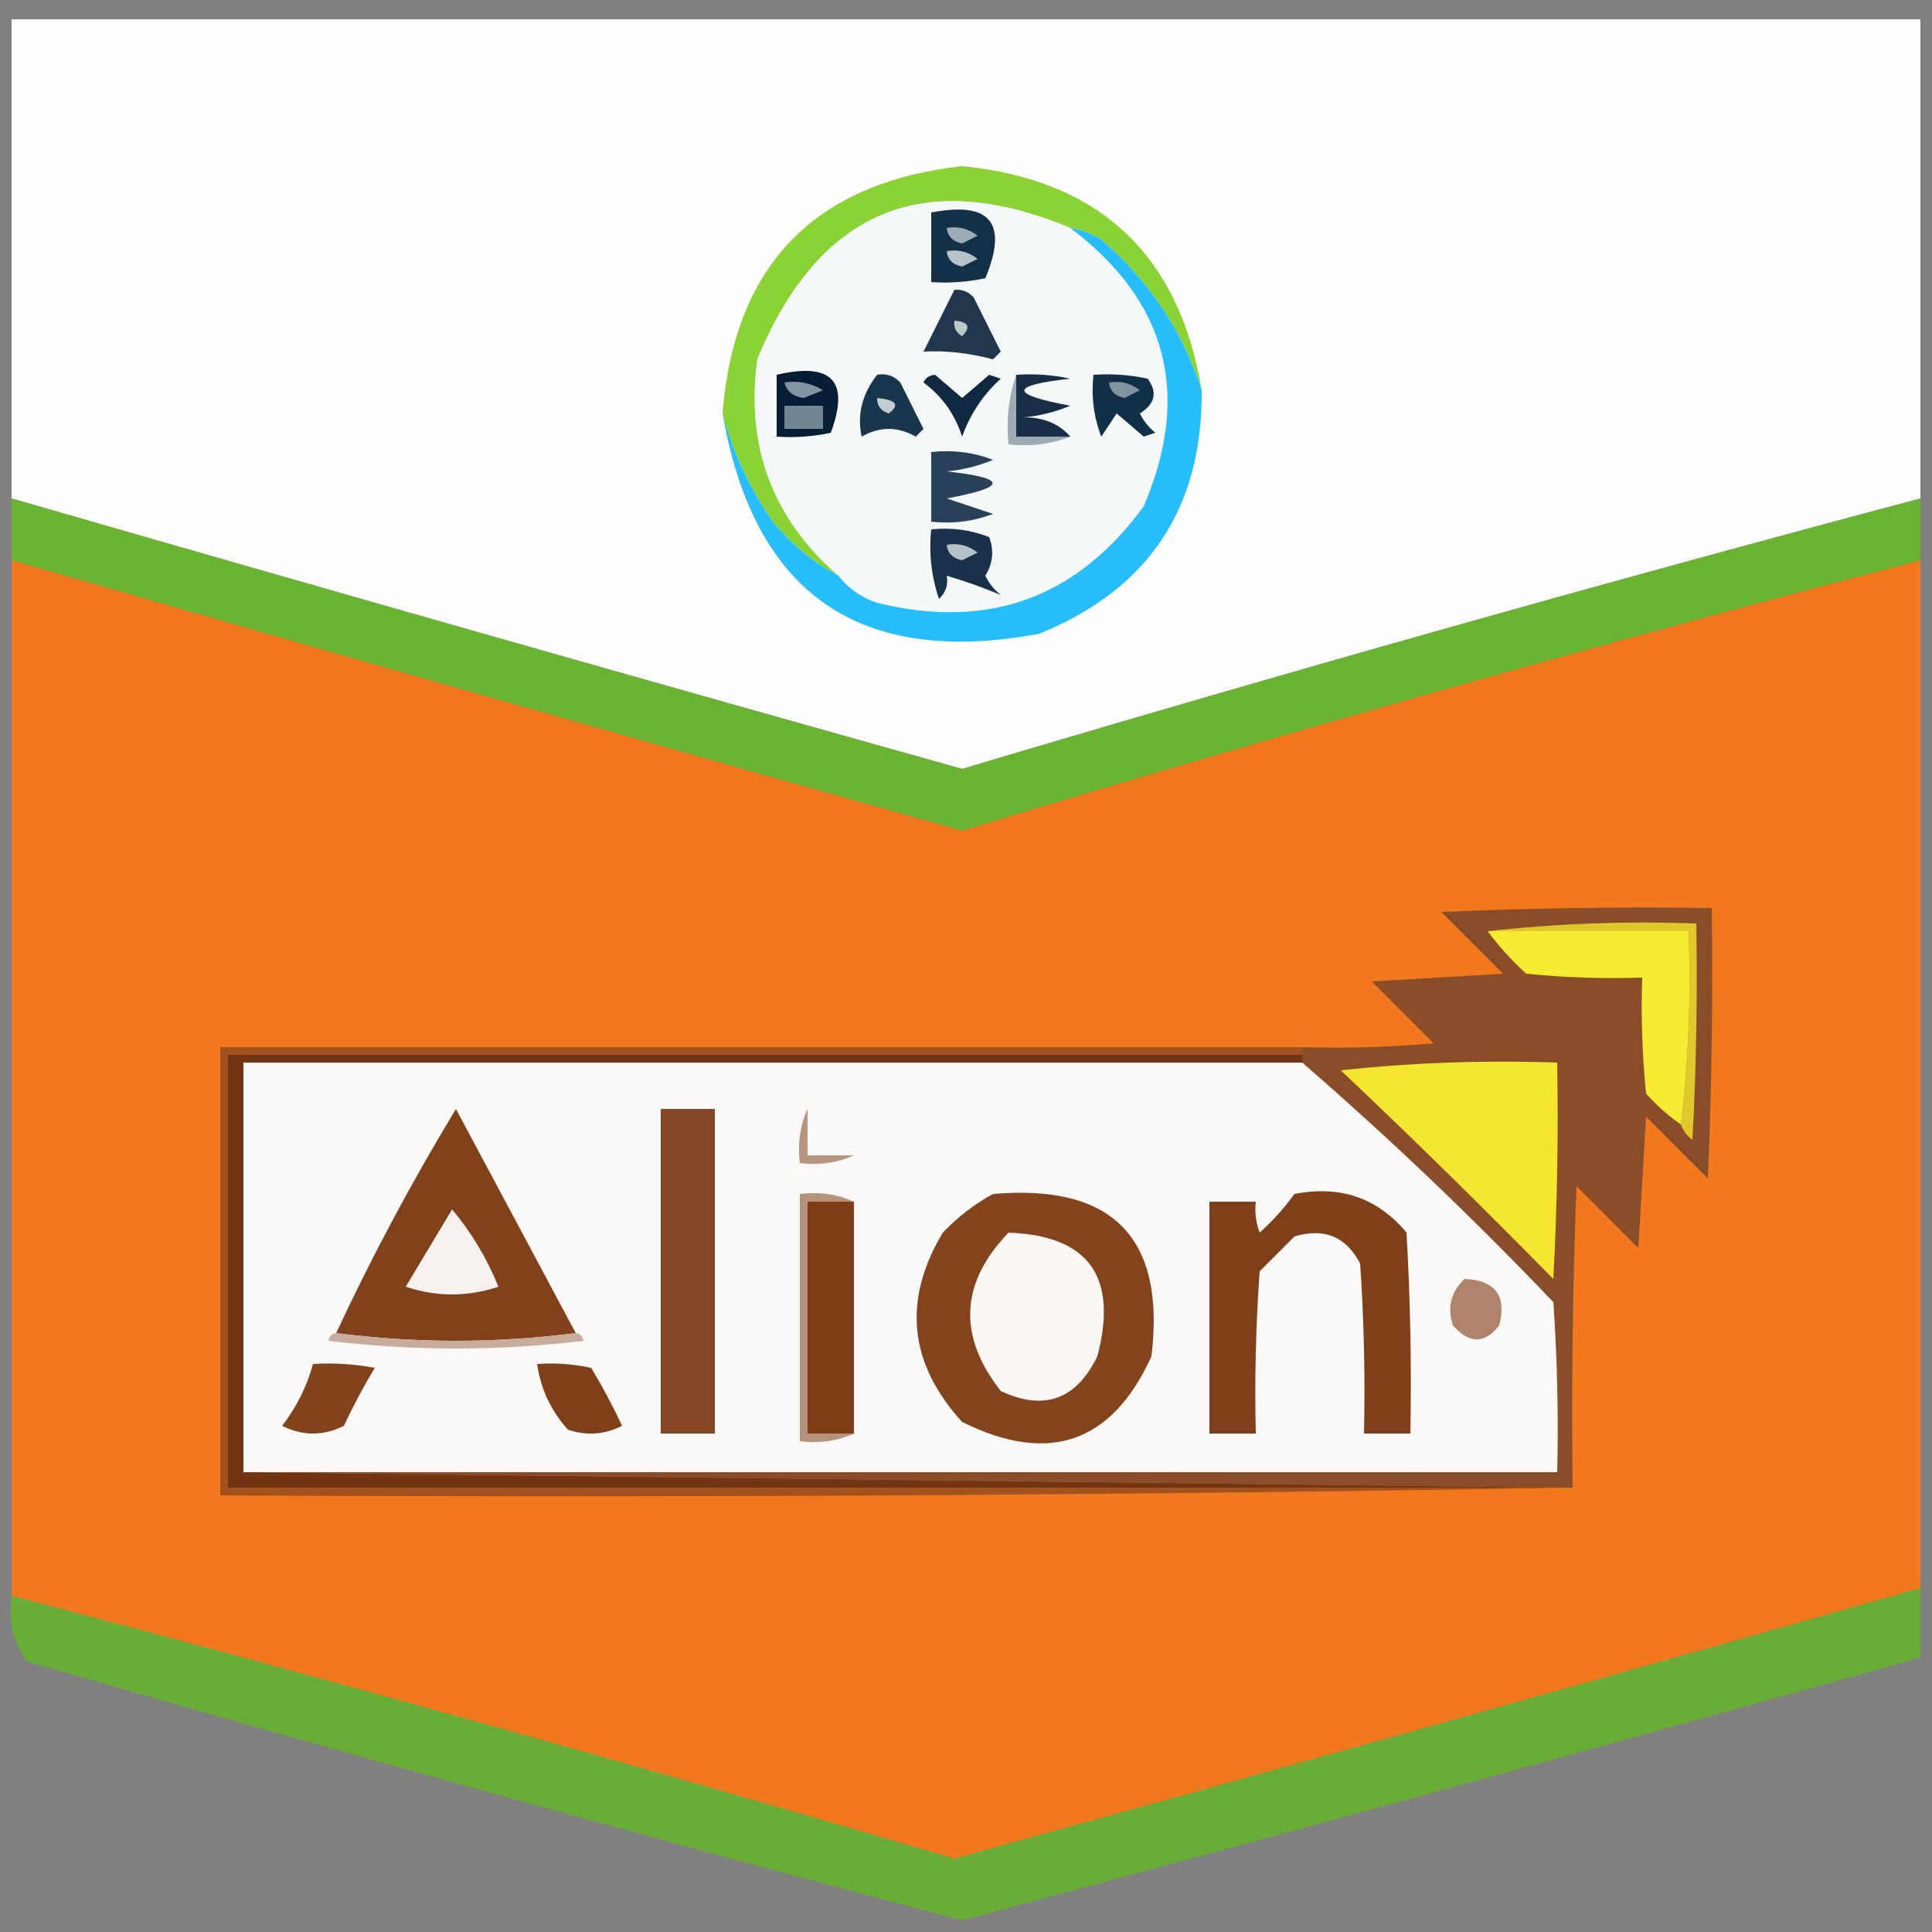 <?xml version="1.0" encoding="UTF-8"?>
<!DOCTYPE svg PUBLIC "-//W3C//DTD SVG 1.1//EN" "http://www.w3.org/Graphics/SVG/1.1/DTD/svg11.dtd">
<svg xmlns="http://www.w3.org/2000/svg" version="1.1" width="250px" height="250px" style="shape-rendering:geometricPrecision; text-rendering:geometricPrecision; image-rendering:optimizeQuality; fill-rule:evenodd; clip-rule:evenodd" xmlns:xlink="http://www.w3.org/1999/xlink">
<rect width="100%" height="100%" fill="#808080" stroke="none"/>
<g><path style="opacity:0.994" fill="#fefefe" d="M 248.5,64.5 C 206.97,75.549 165.637,87.215 124.5,99.5C 83.371,87.971 42.371,76.304 1.5,64.5C 1.5,43.833 1.5,23.167 1.5,2.5C 83.833,2.5 166.167,2.5 248.5,2.5C 248.5,23.167 248.5,43.833 248.5,64.5 Z"/></g>
<g><path style="opacity:1" fill="#8bd335" d="M 155.5,50.5 C 153.063,42.867 148.729,36.367 142.5,31C 141.255,30.209 139.922,29.709 138.5,29.5C 119.464,21.576 105.964,27.242 98,46.5C 96.48,57.779 99.98,67.113 108.5,74.5C 105.269,72.78 102.436,70.447 100,67.5C 96.975,63.123 94.808,58.456 93.5,53.5C 95.015,34.318 105.349,23.651 124.5,21.5C 142.244,23.244 152.577,32.91 155.5,50.5 Z"/></g>
<g><path style="opacity:1" fill="#f5f8f8" d="M 138.5,29.5 C 151.032,38.958 154.199,50.958 148,65.5C 139.367,77.379 127.867,81.546 113.5,78C 111.416,77.303 109.749,76.136 108.5,74.5C 99.98,67.113 96.48,57.779 98,46.5C 105.964,27.242 119.464,21.576 138.5,29.5 Z"/></g>
<g><path style="opacity:1" fill="#133047" d="M 120.5,27.5 C 128.159,26.01 130.492,28.843 127.5,36C 125.19,36.497 122.857,36.663 120.5,36.5C 120.5,33.5 120.5,30.5 120.5,27.5 Z"/></g>
<g><path style="opacity:1" fill="#9dadb7" d="M 122.5,29.5 C 123.978,29.238 125.311,29.571 126.5,30.5C 125.833,30.833 125.167,31.167 124.5,31.5C 123.287,31.253 122.62,30.586 122.5,29.5 Z"/></g>
<g><path style="opacity:1" fill="#b6c2c9" d="M 122.5,32.5 C 123.978,32.238 125.311,32.571 126.5,33.5C 125.833,33.833 125.167,34.167 124.5,34.5C 123.287,34.253 122.62,33.586 122.5,32.5 Z"/></g>
<g><path style="opacity:1" fill="#20374d" d="M 123.5,37.5 C 124.496,37.414 125.329,37.748 126,38.5C 127.167,40.833 128.333,43.167 129.5,45.5C 129.167,45.833 128.833,46.167 128.5,46.5C 125.394,45.672 122.394,45.339 119.5,45.5C 120.847,42.807 122.18,40.14 123.5,37.5 Z"/></g>
<g><path style="opacity:1" fill="#bdc8ce" d="M 123.5,41.5 C 125.337,41.639 125.67,42.306 124.5,43.5C 123.702,43.043 123.369,42.376 123.5,41.5 Z"/></g>
<g><path style="opacity:1" fill="#112f47" d="M 141.5,48.5 C 143.857,48.337 146.19,48.503 148.5,49C 149.809,50.751 149.475,52.251 147.5,53.5C 147.977,54.478 148.643,55.311 149.5,56C 149,56.167 148.5,56.333 148,56.5C 146.832,55.491 145.665,54.491 144.5,53.5C 143.833,54.5 143.167,55.5 142.5,56.5C 141.52,53.913 141.187,51.247 141.5,48.5 Z"/></g>
<g><path style="opacity:1" fill="#7f93a0" d="M 143.5,49.5 C 144.978,49.238 146.311,49.571 147.5,50.5C 146.833,50.833 146.167,51.167 145.5,51.5C 144.287,51.253 143.62,50.586 143.5,49.5 Z"/></g>
<g><path style="opacity:1" fill="#18354b" d="M 113.5,48.5 C 114.675,48.281 115.675,48.614 116.5,49.5C 117.5,51.5 118.5,53.5 119.5,55.5C 119.167,55.833 118.833,56.167 118.5,56.5C 116.167,55.167 113.833,55.167 111.5,56.5C 110.883,53.667 111.55,51 113.5,48.5 Z"/></g>
<g><path style="opacity:1" fill="#c2ccd2" d="M 113.5,51.5 C 115.983,51.73 116.483,52.397 115,53.5C 113.97,53.164 113.47,52.497 113.5,51.5 Z"/></g>
<g><path style="opacity:1" fill="#0e2940" d="M 119.5,49.5 C 119.735,48.903 120.235,48.57 121,48.5C 122.168,49.509 123.335,50.509 124.5,51.5C 125.665,50.509 126.832,49.509 128,48.5C 128.5,48.667 129,48.833 129.5,49C 127.21,51.08 125.543,53.58 124.5,56.5C 123.55,53.58 121.884,51.247 119.5,49.5 Z"/></g>
<g><path style="opacity:1" fill="#061d36" d="M 100.5,48.5 C 107.659,46.82 109.993,49.32 107.5,56C 105.19,56.497 102.857,56.663 100.5,56.5C 100.5,53.833 100.5,51.167 100.5,48.5 Z"/></g>
<g><path style="opacity:1" fill="#6f8694" d="M 101.5,52.5 C 103.167,52.5 104.833,52.5 106.5,52.5C 106.5,53.5 106.5,54.5 106.5,55.5C 104.833,55.5 103.167,55.5 101.5,55.5C 101.5,54.5 101.5,53.5 101.5,52.5 Z"/></g>
<g><path style="opacity:1" fill="#8094a1" d="M 101.5,49.5 C 103.288,49.215 104.955,49.548 106.5,50.5C 105.667,50.833 104.833,51.167 104,51.5C 102.624,51.316 101.791,50.649 101.5,49.5 Z"/></g>
<g><path style="opacity:1" fill="#182e46" d="M 131.5,48.5 C 133.857,48.337 136.19,48.503 138.5,49C 130.576,49.871 130.576,51.038 138.5,52.5C 136.577,53.308 134.577,53.808 132.5,54C 135.051,54.002 137.051,54.836 138.5,56.5C 136.167,56.5 133.833,56.5 131.5,56.5C 131.5,53.833 131.5,51.167 131.5,48.5 Z"/></g>
<g><path style="opacity:1" fill="#9bacb5" d="M 131.5,48.5 C 131.5,51.167 131.5,53.833 131.5,56.5C 133.833,56.5 136.167,56.5 138.5,56.5C 136.052,57.473 133.385,57.806 130.5,57.5C 130.19,54.287 130.523,51.287 131.5,48.5 Z"/></g>
<g><path style="opacity:1" fill="#69b331" d="M 1.5,64.5 C 42.371,76.304 83.371,87.971 124.5,99.5C 165.637,87.215 206.97,75.549 248.5,64.5C 248.5,67.167 248.5,69.833 248.5,72.5C 206.977,83.339 165.644,95.005 124.5,107.5C 83.486,95.995 42.486,84.329 1.5,72.5C 1.5,69.833 1.5,67.167 1.5,64.5 Z"/></g>
<g><path style="opacity:0.995" fill="#f3791f" d="M 1.5,72.5 C 42.486,84.329 83.486,95.995 124.5,107.5C 165.644,95.005 206.977,83.339 248.5,72.5C 248.5,116.833 248.5,161.167 248.5,205.5C 206.875,217.323 165.208,228.99 123.5,240.5C 82.959,228.554 42.292,217.22 1.5,206.5C 1.5,161.833 1.5,117.167 1.5,72.5 Z"/></g>
<g><path style="opacity:1" fill="#27bdfd" d="M 138.5,29.5 C 139.922,29.709 141.255,30.209 142.5,31C 148.729,36.367 153.063,42.867 155.5,50.5C 155.624,65.753 148.624,76.253 134.5,82C 111.207,86.353 97.54,76.853 93.5,53.5C 94.808,58.456 96.975,63.123 100,67.5C 102.436,70.447 105.269,72.78 108.5,74.5C 109.749,76.136 111.416,77.303 113.5,78C 127.867,81.546 139.367,77.379 148,65.5C 154.199,50.958 151.032,38.958 138.5,29.5 Z"/></g>
<g><path style="opacity:1" fill="#173249" d="M 120.5,68.5 C 123.119,68.232 125.619,68.565 128,69.5C 128.651,71.235 128.485,72.902 127.5,74.5C 127.977,75.478 128.643,76.311 129.5,77C 127.326,76.063 124.993,75.229 122.5,74.5C 122.719,75.675 122.386,76.675 121.5,77.5C 120.516,74.572 120.183,71.572 120.5,68.5 Z"/></g>
<g><path style="opacity:1" fill="#b4c1c8" d="M 122.5,70.5 C 123.978,70.238 125.311,70.571 126.5,71.5C 125.833,71.833 125.167,72.167 124.5,72.5C 123.287,72.253 122.62,71.586 122.5,70.5 Z"/></g>
<g><path style="opacity:1" fill="#274258" d="M 120.5,58.5 C 123.247,58.187 125.914,58.52 128.5,59.5C 126.577,60.308 124.577,60.808 122.5,61C 130.424,61.871 130.424,63.038 122.5,64.5C 124.5,65.167 126.5,65.833 128.5,66.5C 125.914,67.48 123.247,67.813 120.5,67.5C 120.5,64.5 120.5,61.5 120.5,58.5 Z"/></g>
<g><path style="opacity:1" fill="#894d2a" d="M 203.5,192.5 C 202.833,192.5 202.167,192.5 201.5,192.5C 144.833,191.833 88.167,191.167 31.5,190.5C 88.167,190.5 144.833,190.5 201.5,190.5C 201.666,183.159 201.5,175.826 201,168.5C 190.58,157.576 179.747,147.243 168.5,137.5C 168.5,137.167 168.5,136.833 168.5,136.5C 168.5,136.167 168.5,135.833 168.5,135.5C 174.176,135.666 179.843,135.499 185.5,135C 182.833,132.333 180.167,129.667 177.5,127C 183.167,126.667 188.833,126.333 194.5,126C 191.833,123.333 189.167,120.667 186.5,118C 198.162,117.5 209.829,117.333 221.5,117.5C 221.667,129.171 221.5,140.838 221,152.5C 218.333,149.833 215.667,147.167 213,144.5C 212.667,150.167 212.333,155.833 212,161.5C 209.333,158.833 206.667,156.167 204,153.5C 203.5,166.496 203.333,179.496 203.5,192.5 Z"/></g>
<g><path style="opacity:1" fill="#dfc82d" d="M 192.5,120.5 C 201.318,119.507 210.318,119.173 219.5,119.5C 219.666,128.839 219.5,138.173 219,147.5C 218.283,146.956 217.783,146.289 217.5,145.5C 218.493,137.35 218.826,129.017 218.5,120.5C 209.833,120.5 201.167,120.5 192.5,120.5 Z"/></g>
<g><path style="opacity:1" fill="#f7ec31" d="M 192.5,120.5 C 201.167,120.5 209.833,120.5 218.5,120.5C 218.826,129.017 218.493,137.35 217.5,145.5C 215.871,144.375 214.371,143.041 213,141.5C 212.501,136.511 212.334,131.511 212.5,126.5C 207.489,126.666 202.489,126.499 197.5,126C 195.627,124.296 193.96,122.463 192.5,120.5 Z"/></g>
<g><path style="opacity:1" fill="#fbf9f7" d="M 168.5,137.5 C 179.747,147.243 190.58,157.576 201,168.5C 201.5,175.826 201.666,183.159 201.5,190.5C 144.833,190.5 88.167,190.5 31.5,190.5C 31.5,172.833 31.5,155.167 31.5,137.5C 77.167,137.5 122.833,137.5 168.5,137.5 Z"/></g>
<g><path style="opacity:1" fill="#f5e730" d="M 173.5,138.5 C 182.652,137.506 191.985,137.173 201.5,137.5C 201.666,146.839 201.5,156.173 201,165.5C 191.965,156.298 182.798,147.298 173.5,138.5 Z"/></g>
<g><path style="opacity:1" fill="#7d3c16" d="M 104.5,143.5 C 106.5,143.5 108.5,143.5 110.5,143.5C 110.5,145.5 110.5,147.5 110.5,149.5C 110.5,147.5 110.5,145.5 110.5,143.5C 108.5,143.5 106.5,143.5 104.5,143.5 Z"/></g>
<g><path style="opacity:1" fill="#854723" d="M 85.5,143.5 C 87.833,143.5 90.167,143.5 92.5,143.5C 92.5,157.5 92.5,171.5 92.5,185.5C 90.167,185.5 87.833,185.5 85.5,185.5C 85.5,171.5 85.5,157.5 85.5,143.5 Z"/></g>
<g><path style="opacity:1" fill="#b8947d" d="M 104.5,143.5 C 104.5,145.5 104.5,147.5 104.5,149.5C 106.5,149.5 108.5,149.5 110.5,149.5C 108.393,150.468 106.059,150.802 103.5,150.5C 103.198,147.941 103.532,145.607 104.5,143.5 Z"/></g>
<g><path style="opacity:1" fill="#80411b" d="M 74.5,172.5 C 64.167,173.833 53.833,173.833 43.5,172.5C 48.133,162.57 53.299,152.903 59,143.5C 64.179,153.194 69.346,162.86 74.5,172.5 Z"/></g>
<g><path style="opacity:1" fill="#f6f1ef" d="M 58.5,156.5 C 60.977,159.438 62.977,162.771 64.5,166.5C 60.5,167.833 56.5,167.833 52.5,166.5C 54.511,163.139 56.511,159.806 58.5,156.5 Z"/></g>
<g><path style="opacity:1" fill="#b7927b" d="M 110.5,155.5 C 108.5,155.5 106.5,155.5 104.5,155.5C 104.5,165.5 104.5,175.5 104.5,185.5C 106.5,185.5 108.5,185.5 110.5,185.5C 108.393,186.468 106.059,186.802 103.5,186.5C 103.5,175.833 103.5,165.167 103.5,154.5C 106.059,154.198 108.393,154.532 110.5,155.5 Z"/></g>
<g><path style="opacity:1" fill="#7d3d16" d="M 110.5,155.5 C 110.5,165.5 110.5,175.5 110.5,185.5C 108.5,185.5 106.5,185.5 104.5,185.5C 104.5,175.5 104.5,165.5 104.5,155.5C 106.5,155.5 108.5,155.5 110.5,155.5 Z"/></g>
<g><path style="opacity:1" fill="#82431d" d="M 128.5,154.5 C 144.006,153.171 150.839,160.171 149,175.5C 143.888,186.743 135.721,189.576 124.5,184C 117.599,176.419 116.766,168.252 122,159.5C 123.965,157.45 126.132,155.783 128.5,154.5 Z"/></g>
<g><path style="opacity:1" fill="#7f3f19" d="M 167.5,154.5 C 173.43,153.341 178.263,155.007 182,159.5C 182.5,168.16 182.666,176.827 182.5,185.5C 180.5,185.5 178.5,185.5 176.5,185.5C 176.666,178.159 176.5,170.826 176,163.5C 174.179,160.009 171.346,158.843 167.5,160C 166,161.5 164.5,163 163,164.5C 162.5,171.492 162.334,178.492 162.5,185.5C 160.5,185.5 158.5,185.5 156.5,185.5C 156.5,175.5 156.5,165.5 156.5,155.5C 158.5,155.5 160.5,155.5 162.5,155.5C 162.343,156.873 162.51,158.207 163,159.5C 164.707,157.963 166.207,156.296 167.5,154.5 Z"/></g>
<g><path style="opacity:1" fill="#faf7f5" d="M 130.5,159.5 C 140.876,159.876 144.709,165.209 142,175.5C 139.265,181.122 135.099,182.622 129.5,180C 123.905,172.859 124.239,166.026 130.5,159.5 Z"/></g>
<g><path style="opacity:1" fill="#ae8369" d="M 189.5,165.5 C 193.487,165.652 194.987,167.652 194,171.5C 192.112,173.922 190.112,173.922 188,171.5C 187.252,169.16 187.752,167.16 189.5,165.5 Z"/></g>
<g><path style="opacity:1" fill="#c7ab9b" d="M 43.5,172.5 C 53.833,173.833 64.167,173.833 74.5,172.5C 75.043,172.56 75.376,172.893 75.5,173.5C 64.5,174.833 53.5,174.833 42.5,173.5C 42.624,172.893 42.957,172.56 43.5,172.5 Z"/></g>
<g><path style="opacity:1" fill="#81421c" d="M 40.5,176.5 C 43.187,176.336 45.854,176.503 48.5,177C 47.039,179.421 45.706,181.921 44.5,184.5C 41.833,185.833 39.167,185.833 36.5,184.5C 38.372,182.09 39.705,179.423 40.5,176.5 Z"/></g>
<g><path style="opacity:1" fill="#7f4019" d="M 69.5,176.5 C 71.857,176.337 74.19,176.503 76.5,177C 77.961,179.421 79.294,181.921 80.5,184.5C 78.235,185.647 75.902,185.814 73.5,185C 71.303,182.579 69.97,179.745 69.5,176.5 Z"/></g>
<g><path style="opacity:1" fill="#723514" d="M 168.5,136.5 C 168.5,136.833 168.5,137.167 168.5,137.5C 122.833,137.5 77.167,137.5 31.5,137.5C 31.5,155.167 31.5,172.833 31.5,190.5C 88.167,191.167 144.833,191.833 201.5,192.5C 144.167,192.5 86.833,192.5 29.5,192.5C 29.5,173.833 29.5,155.167 29.5,136.5C 75.833,136.5 122.167,136.5 168.5,136.5 Z"/></g>
<g><path style="opacity:1" fill="#a2521e" d="M 168.5,135.5 C 168.5,135.833 168.5,136.167 168.5,136.5C 122.167,136.5 75.833,136.5 29.5,136.5C 29.5,155.167 29.5,173.833 29.5,192.5C 86.833,192.5 144.167,192.5 201.5,192.5C 202.167,192.5 202.833,192.5 203.5,192.5C 145.336,193.499 87.002,193.832 28.5,193.5C 28.5,174.167 28.5,154.833 28.5,135.5C 75.167,135.5 121.833,135.5 168.5,135.5 Z"/></g>
<g><path style="opacity:0.906" fill="#68b22f" d="M 248.5,205.5 C 248.5,208.5 248.5,211.5 248.5,214.5C 207.217,226.039 165.884,237.372 124.5,248.5C 84.06,237.806 43.727,226.639 3.5,215C 1.679,212.544 1.012,209.711 1.5,206.5C 42.292,217.22 82.959,228.554 123.5,240.5C 165.208,228.99 206.875,217.323 248.5,205.5 Z"/></g>
</svg>
